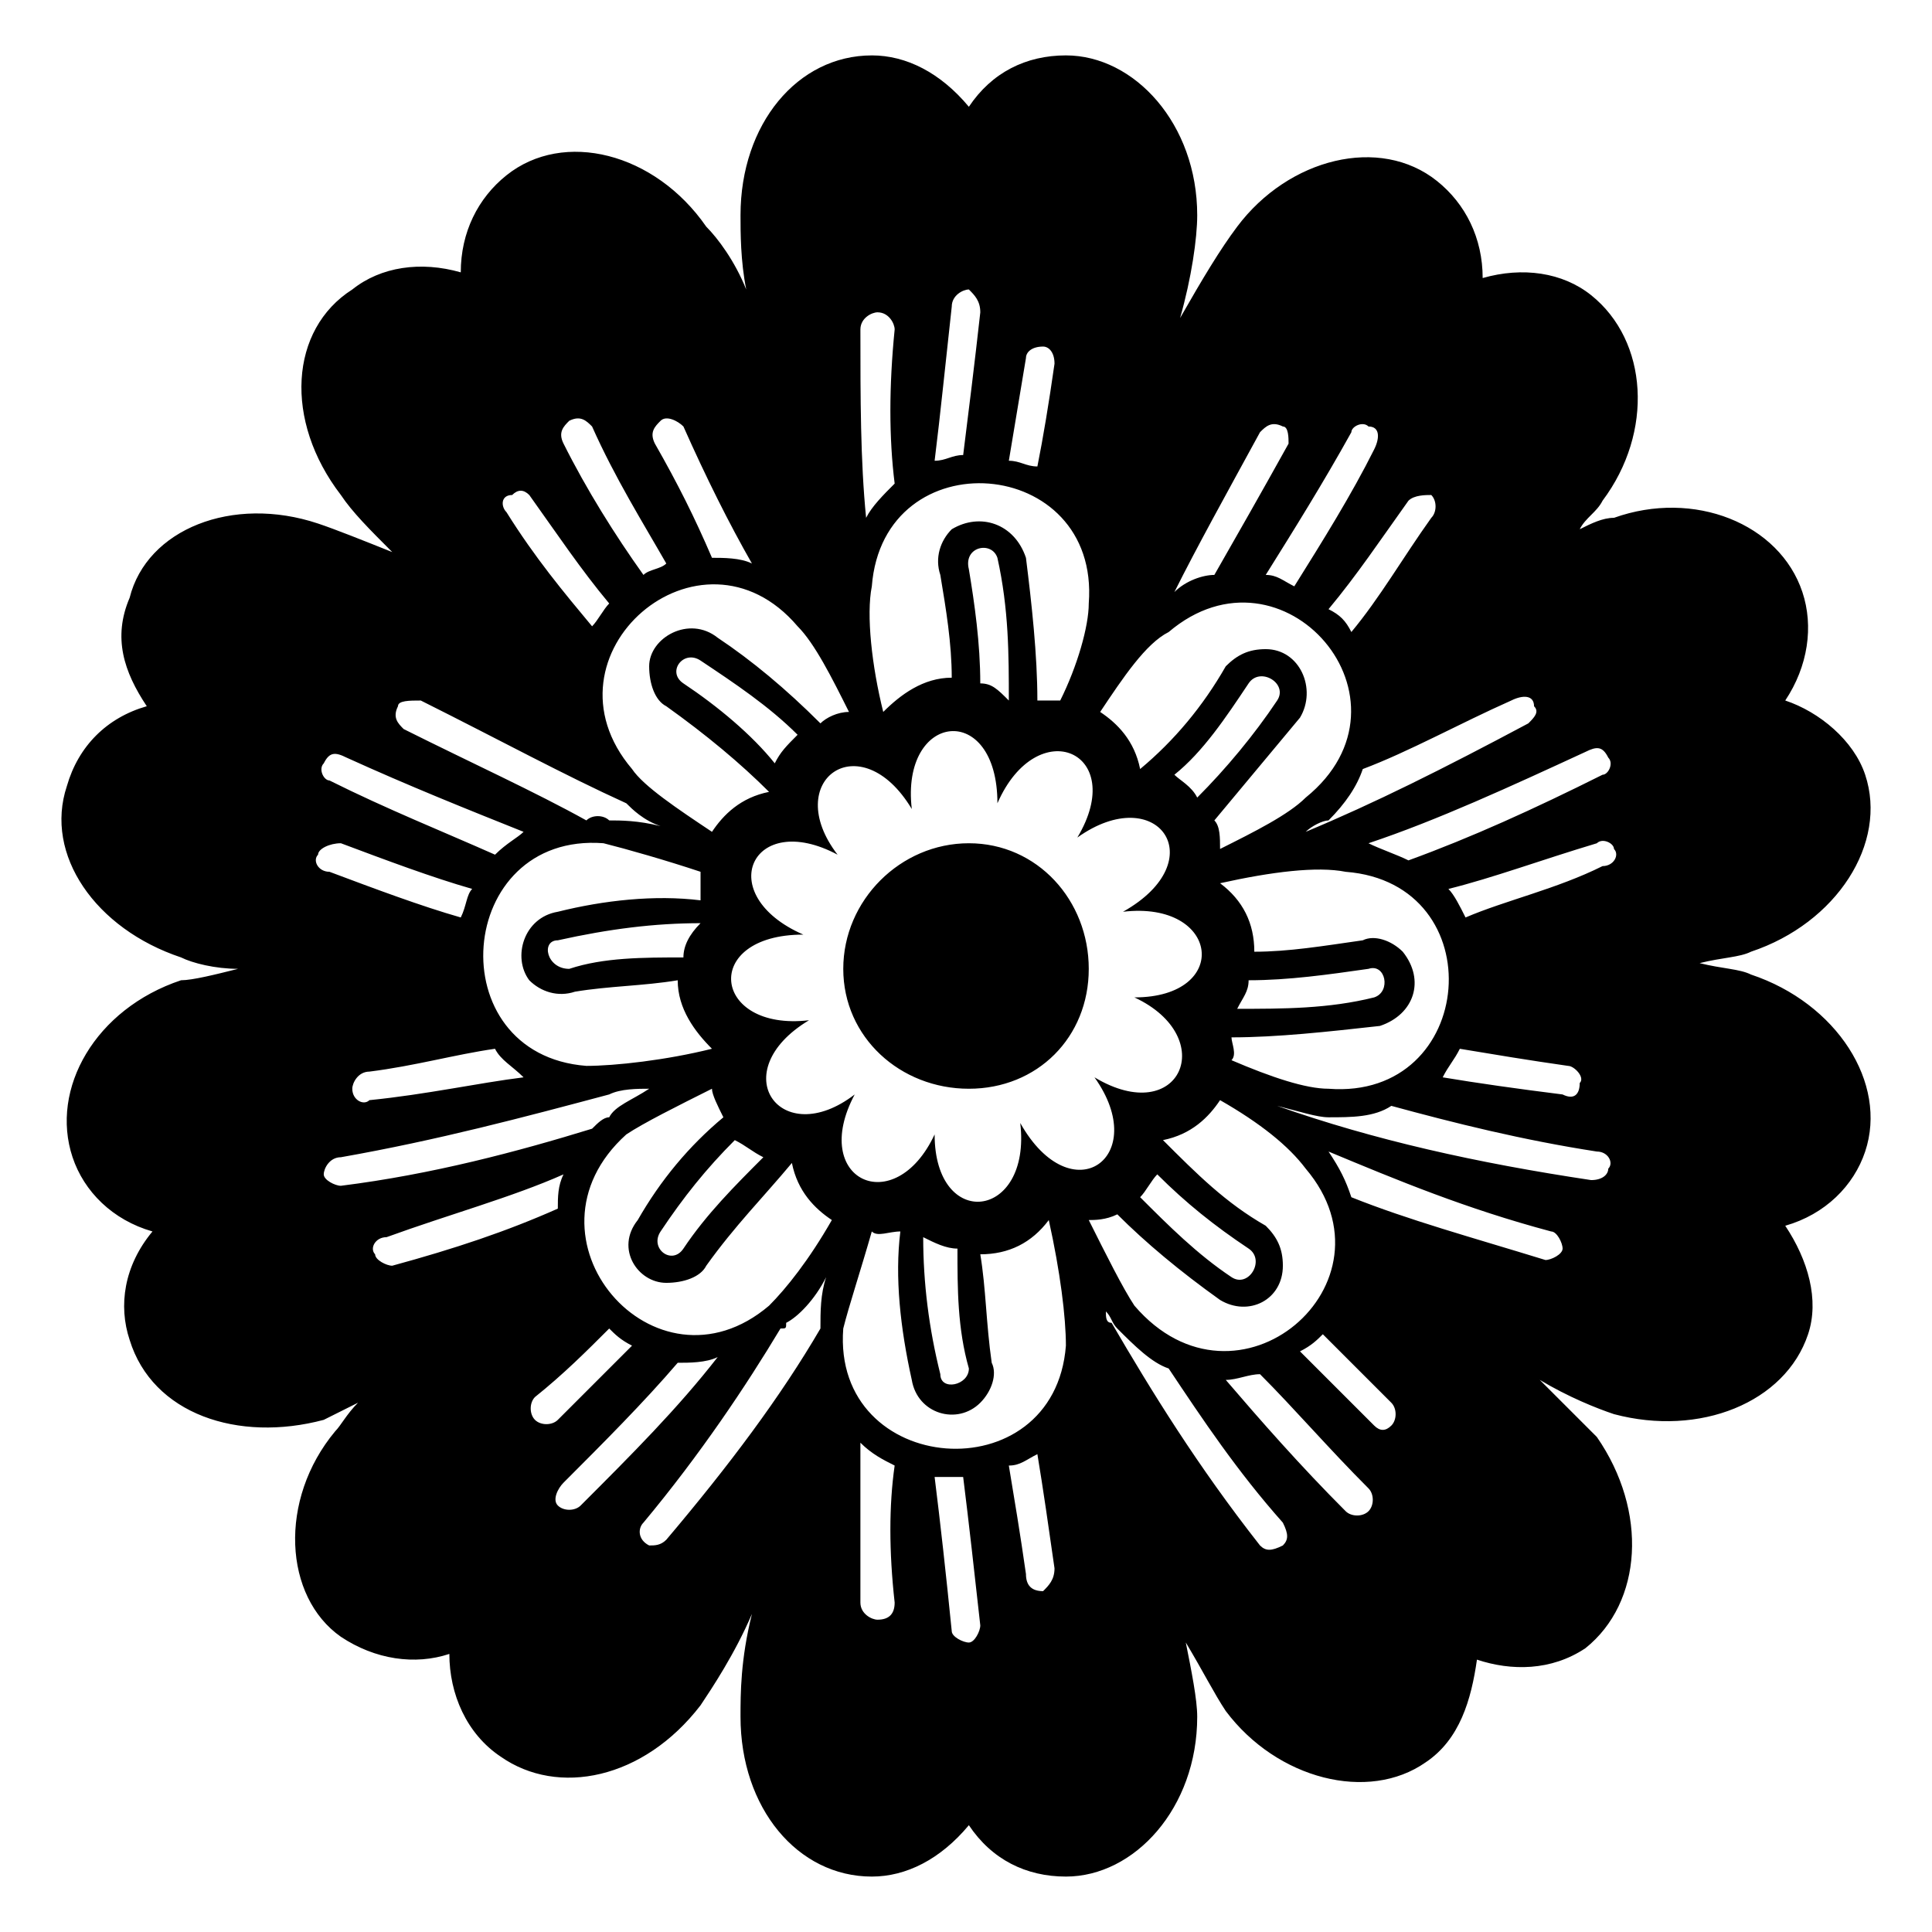 <?xml version="1.0" encoding="UTF-8"?>
<!-- The Best Svg Icon site in the world: iconSvg.co, Visit us! https://iconsvg.co -->
<svg fill="#000000" width="800px" height="800px" version="1.1" viewBox="144 144 512 512" xmlns="http://www.w3.org/2000/svg">
 <path d="m375.04 158.68c9.078 0 18.156 4.539 25.719 13.617 6.051-9.078 15.129-13.617 25.719-13.617 18.156 0 34.797 18.156 34.797 42.363 0 6.051-1.512 16.641-4.539 27.234 6.051-10.59 10.59-18.156 15.129-24.207 13.617-18.156 37.824-24.207 52.953-12.105 7.566 6.051 12.105 15.129 12.105 25.719 10.59-3.027 21.18-1.512 28.746 4.539 15.129 12.105 16.641 36.312 3.027 54.465-1.512 3.027-4.539 4.539-6.051 7.566 3.027-1.512 6.051-3.027 9.078-3.027 21.18-7.566 43.875 1.512 49.926 19.668 3.027 9.078 1.512 19.668-4.539 28.746 9.078 3.027 18.156 10.59 21.18 19.668 6.051 18.156-7.566 39.336-30.258 46.902-3.027 1.512-7.566 1.512-13.617 3.027 6.051 1.512 10.59 1.512 13.617 3.027 22.695 7.566 36.312 28.746 30.258 46.902-3.027 9.078-10.59 16.641-21.18 19.668 6.051 9.078 9.078 19.668 6.051 28.746-6.051 18.156-28.746 27.234-51.441 21.18-4.539-1.512-12.105-4.539-19.668-9.078l15.129 15.129c13.617 19.668 12.105 43.875-3.027 55.98-9.078 6.051-19.668 6.051-28.746 3.027-1.512 10.59-4.539 21.18-13.617 27.234-15.129 10.59-39.336 4.539-52.953-13.617-3.027-4.539-6.051-10.59-10.59-18.156 1.512 7.566 3.027 15.129 3.027 19.668 0 24.207-16.641 42.363-34.797 42.363-10.59 0-19.668-4.539-25.719-13.617-7.566 9.078-16.641 13.617-25.719 13.617-19.668 0-34.797-18.156-34.797-42.363 0-6.051 0-15.129 3.027-27.234-4.539 10.59-10.59 19.668-13.617 24.207-15.129 19.668-37.824 24.207-52.953 13.617-9.078-6.051-13.617-16.641-13.617-27.234-9.078 3.027-19.668 1.512-28.746-4.539-15.129-10.59-16.641-36.312-1.512-54.465 1.512-1.512 3.027-4.539 6.051-7.566-3.027 1.512-6.051 3.027-9.078 4.539-22.695 6.051-45.387-1.512-51.441-21.18-3.027-9.078-1.512-19.668 6.051-28.746-10.59-3.027-18.156-10.59-21.18-19.668-6.051-18.156 6.051-39.336 28.746-46.902 3.027 0 9.078-1.512 15.129-3.027-6.051 0-12.105-1.512-15.129-3.027-22.695-7.566-36.312-27.234-30.258-45.387 3.027-10.59 10.59-18.156 21.18-21.18-6.051-9.078-9.078-18.156-4.539-28.746 4.539-18.156 27.234-27.234 49.926-19.668 4.539 1.512 12.105 4.539 19.668 7.566-6.051-6.051-10.59-10.59-13.617-15.129-15.129-19.668-13.617-43.875 3.027-54.465 7.566-6.051 18.156-7.566 28.746-4.539 0-10.59 4.539-19.668 12.105-25.719 15.129-12.105 39.336-6.051 52.953 13.617 3.027 3.027 7.566 9.078 10.59 16.641-1.512-7.566-1.512-15.129-1.512-19.668 0-24.207 15.129-42.363 34.797-42.363zm25.719 208.79c18.156 0 31.773 15.129 31.773 33.285s-13.617 31.773-31.773 31.773-33.285-13.617-33.285-31.773 15.129-33.285 33.285-33.285zm7.566-10.59c10.59-24.207 34.797-13.617 21.18 9.078 21.18-15.129 36.312 6.051 12.105 19.668 25.719-3.027 28.746 22.695 3.027 22.695 22.695 10.59 12.105 34.797-10.59 21.18 15.129 21.18-6.051 36.312-19.668 12.105 3.027 25.719-22.695 28.746-22.695 3.027-10.59 22.695-33.285 12.105-21.18-10.59-19.668 15.129-34.797-6.051-12.105-19.668-25.719 3.027-28.746-22.695-1.512-22.695-24.207-10.59-13.617-33.285 9.078-21.18-15.129-19.668 6.051-34.797 19.668-12.105-3.027-25.719 22.695-28.746 22.695-1.512zm59.004 21.18c6.051 4.539 9.078 10.59 9.078 18.156 9.078 0 18.156-1.512 28.746-3.027 3.027-1.512 7.566 0 10.59 3.027 6.051 7.566 3.027 16.641-6.051 19.668-13.617 1.512-27.234 3.027-39.336 3.027 0 1.512 1.512 4.539 0 6.051 10.59 4.539 19.668 7.566 25.719 7.566 39.336 3.027 43.875-54.465 4.539-57.492-7.566-1.512-19.668 0-33.285 3.027zm7.566 25.719c0 3.027-1.512 4.539-3.027 7.566 12.105 0 24.207 0 36.312-3.027 4.539-1.512 3.027-9.078-1.512-7.566-10.59 1.512-21.18 3.027-31.773 3.027zm-7.566 31.773c-3.027 4.539-7.566 9.078-15.129 10.59 9.078 9.078 16.641 16.641 27.234 22.695 3.027 3.027 4.539 6.051 4.539 10.59 0 9.078-9.078 13.617-16.641 9.078-10.59-7.566-19.668-15.129-27.234-22.695-3.027 1.512-6.051 1.512-7.566 1.512 4.539 9.078 9.078 18.156 12.105 22.695 27.234 31.773 71.109-6.051 45.387-36.312-4.539-6.051-12.105-12.105-22.695-18.156zm-16.641 19.668c-1.512 1.512-3.027 4.539-4.539 6.051 7.566 7.566 15.129 15.129 24.207 21.18 4.539 3.027 9.078-4.539 4.539-7.566-9.078-6.051-16.641-12.105-24.207-19.668zm-28.746 12.105c-4.539 6.051-10.59 9.078-18.156 9.078 1.512 9.078 1.512 18.156 3.027 28.746 1.512 3.027 0 7.566-3.027 10.59-6.051 6.051-16.641 3.027-18.156-6.051-3.027-13.617-4.539-27.234-3.027-39.336-3.027 0-6.051 1.512-7.566 0-3.027 10.59-6.051 19.668-7.566 25.719-3.027 39.336 55.98 43.875 59.004 4.539 0-7.566-1.512-19.668-4.539-33.285zm-24.207 7.566c-3.027 0-6.051-1.512-9.078-3.027 0 12.105 1.512 24.207 4.539 36.312 0 4.539 7.566 3.027 7.566-1.512-3.027-10.59-3.027-21.18-3.027-31.773zm-33.285-7.566c-4.539-3.027-9.078-7.566-10.59-15.129-7.566 9.078-15.129 16.641-22.695 27.234-1.512 3.027-6.051 4.539-10.59 4.539-7.566 0-13.617-9.078-7.566-16.641 6.051-10.59 13.617-19.668 22.695-27.234-1.512-3.027-3.027-6.051-3.027-7.566-9.078 4.539-18.156 9.078-22.695 12.105-30.258 27.234 7.566 71.109 37.824 45.387 4.539-4.539 10.59-12.105 16.641-22.695zm-18.156-16.641c-3.027-1.512-4.539-3.027-7.566-4.539-7.566 7.566-13.617 15.129-19.668 24.207-3.027 4.539 3.027 9.078 6.051 4.539 6.051-9.078 13.617-16.641 21.18-24.207zm-13.617-28.746c-4.539-4.539-9.078-10.59-9.078-18.156-9.078 1.512-18.156 1.512-27.234 3.027-4.539 1.512-9.078 0-12.105-3.027-4.539-6.051-1.512-16.641 7.566-18.156 12.105-3.027 25.719-4.539 37.824-3.027v-7.566c-9.078-3.027-19.668-6.051-25.719-7.566-39.336-3.027-43.875 55.98-4.539 59.004 7.566 0 21.18-1.512 33.285-4.539zm-7.566-24.207c0-3.027 1.512-6.051 4.539-9.078-12.105 0-24.207 1.512-37.824 4.539-4.539 0-3.027 7.566 3.027 7.566 9.078-3.027 19.668-3.027 30.258-3.027zm7.566-33.285c3.027-4.539 7.566-9.078 15.129-10.59-7.566-7.566-16.641-15.129-27.234-22.695-3.027-1.512-4.539-6.051-4.539-10.59 0-7.566 10.59-13.617 18.156-7.566 9.078 6.051 18.156 13.617 27.234 22.695 1.512-1.512 4.539-3.027 7.566-3.027-4.539-9.078-9.078-18.156-13.617-22.695-25.719-30.258-69.594 7.566-43.875 37.824 3.027 4.539 12.105 10.59 21.18 16.641zm16.641-18.156c1.512-3.027 3.027-4.539 6.051-7.566-7.566-7.566-16.641-13.617-25.719-19.668-4.539-3.027-9.078 3.027-4.539 6.051 9.078 6.051 18.156 13.617 24.207 21.18zm28.746-13.617c4.539-4.539 10.59-9.078 18.156-9.078 0-9.078-1.512-18.156-3.027-27.234-1.512-4.539 0-9.078 3.027-12.105 7.566-4.539 16.641-1.512 19.668 7.566 1.512 12.105 3.027 25.719 3.027 37.824h6.051c4.539-9.078 7.566-19.668 7.566-25.719 3.027-39.336-54.465-43.875-57.492-4.539-1.512 7.566 0 21.18 3.027 33.285zm25.719-7.566c3.027 0 4.539 1.512 7.566 4.539 0-12.105 0-24.207-3.027-37.824-1.512-4.539-9.078-3.027-7.566 3.027 1.512 9.078 3.027 19.668 3.027 30.258zm31.773 7.566c4.539 3.027 9.078 7.566 10.59 15.129 9.078-7.566 16.641-16.641 22.695-27.234 3.027-3.027 6.051-4.539 10.59-4.539 9.078 0 13.617 10.59 9.078 18.156-7.566 9.078-15.129 18.156-22.695 27.234 1.512 1.512 1.512 4.539 1.512 7.566 9.078-4.539 18.156-9.078 22.695-13.617 31.773-25.719-6.051-69.594-36.312-43.875-6.051 3.027-12.105 12.105-18.156 21.18zm19.668 16.641c1.512 1.512 4.539 3.027 6.051 6.051 7.566-7.566 15.129-16.641 21.18-25.719 3.027-4.539-4.539-9.078-7.566-4.539-6.051 9.078-12.105 18.156-19.668 24.207zm0-48.414c3.027-3.027 7.566-4.539 10.59-4.539 6.051-10.59 12.105-21.18 19.668-34.797 0-1.512 0-4.539-1.512-4.539-3.027-1.512-4.539 0-6.051 1.512-9.078 16.641-16.641 30.258-22.695 42.363zm24.207-4.539c3.027 0 4.539 1.512 7.566 3.027 7.566-12.105 15.129-24.207 21.18-36.312 1.512-3.027 1.512-6.051-1.512-6.051-1.512-1.512-4.539 0-4.539 1.512-7.566 13.617-15.129 25.719-22.695 37.824zm16.641 9.078c3.027 1.512 4.539 3.027 6.051 6.051 7.566-9.078 13.617-19.668 21.18-30.258 1.512-1.512 1.512-4.539 0-6.051-1.512 0-4.539 0-6.051 1.512-7.566 10.59-13.617 19.668-21.18 28.746zm9.078 42.363c-1.512 4.539-4.539 9.078-9.078 13.617-1.512 0-4.539 1.512-6.051 3.027 18.156-7.566 36.312-16.641 59.004-28.746 1.512-1.512 3.027-3.027 1.512-4.539 0-3.027-3.027-3.027-6.051-1.512-13.617 6.051-27.234 13.617-39.336 18.156zm1.512 19.668c3.027 1.512 7.566 3.027 10.59 4.539 16.641-6.051 33.285-13.617 51.441-22.695 1.512 0 3.027-3.027 1.512-4.539-1.512-3.027-3.027-3.027-6.051-1.512-19.668 9.078-39.336 18.156-57.492 24.207zm21.18 12.105c1.512 1.512 3.027 4.539 4.539 7.566 10.59-4.539 24.207-7.566 36.312-13.617 3.027 0 4.539-3.027 3.027-4.539 0-1.512-3.027-3.027-4.539-1.512-15.129 4.539-27.234 9.078-39.336 12.105zm3.027 42.363c-1.512 3.027-3.027 4.539-4.539 7.566 9.078 1.512 19.668 3.027 31.773 4.539 3.027 1.512 4.539 0 4.539-3.027 1.512-1.512-1.512-4.539-3.027-4.539-10.59-1.512-19.668-3.027-28.746-4.539zm-18.156 15.129c-4.539 3.027-10.59 3.027-16.641 3.027-3.027 0-7.566-1.512-13.617-3.027 25.719 9.078 52.953 15.129 83.211 19.668 3.027 0 4.539-1.512 4.539-3.027 1.512-1.512 0-4.539-3.027-4.539-19.668-3.027-37.824-7.566-54.465-12.105zm-16.641 12.105c3.027 4.539 4.539 7.566 6.051 12.105 15.129 6.051 31.773 10.59 51.441 16.641 1.512 0 4.539-1.512 4.539-3.027 0-1.512-1.512-4.539-3.027-4.539-22.695-6.051-40.848-13.617-59.004-21.18zm-1.512 48.414c-1.512 1.512-3.027 3.027-6.051 4.539 6.051 6.051 12.105 12.105 19.668 19.668 1.512 1.512 3.027 1.512 4.539 0 1.512-1.512 1.512-4.539 0-6.051l-18.156-18.156zm-16.641 10.59c-3.027 0-6.051 1.512-9.078 1.512 9.078 10.59 19.668 22.695 31.773 34.797 1.512 1.512 4.539 1.512 6.051 0 1.512-1.512 1.512-4.539 0-6.051-10.59-10.59-19.668-21.18-28.746-30.258zm-24.207-1.512c-4.539-1.512-9.078-6.051-13.617-10.59-1.512-1.512-1.512-3.027-3.027-4.539 0 1.512 0 3.027 1.512 3.027 10.59 18.156 22.695 37.824 39.336 59.004 1.512 1.512 3.027 1.512 6.051 0 1.512-1.512 1.512-3.027 0-6.051-12.105-13.617-21.18-27.234-30.258-40.848zm-34.797 22.695c-3.027 1.512-4.539 3.027-7.566 3.027 1.512 9.078 3.027 18.156 4.539 28.746 0 3.027 1.512 4.539 4.539 4.539 1.512-1.512 3.027-3.027 3.027-6.051-1.512-10.59-3.027-21.18-4.539-30.258zm-19.668 6.051h-7.566c1.512 12.105 3.027 25.719 4.539 40.848 0 1.512 3.027 3.027 4.539 3.027 1.512 0 3.027-3.027 3.027-4.539-1.512-13.617-3.027-27.234-4.539-39.336zm-18.156-3.027c-3.027-1.512-6.051-3.027-9.078-6.051v42.363c0 3.027 3.027 4.539 4.539 4.539 3.027 0 4.539-1.512 4.539-4.539-1.512-13.617-1.512-25.719 0-36.312zm-19.668-36.312c0-4.539 0-9.078 1.512-13.617-3.027 6.051-7.566 10.59-10.59 12.105 0 1.512 0 1.512-1.512 1.512-9.078 15.129-21.18 33.285-36.312 51.441-1.512 1.512-1.512 4.539 1.512 6.051 1.512 0 3.027 0 4.539-1.512 16.641-19.668 30.258-37.824 40.848-55.98zm-27.234 7.566c-3.027 1.512-7.566 1.512-10.59 1.512-9.078 10.59-19.668 21.18-30.258 31.773-1.512 1.512-3.027 4.539-1.512 6.051 1.512 1.512 4.539 1.512 6.051 0 13.617-13.617 25.719-25.719 36.312-39.336zm-22.695-3.027c-3.027-1.512-4.539-3.027-6.051-4.539-6.051 6.051-12.105 12.105-19.668 18.156-1.512 1.512-1.512 4.539 0 6.051 1.512 1.512 4.539 1.512 6.051 0 7.566-7.566 13.617-13.617 19.668-19.668zm-19.668-36.312c0-3.027 0-6.051 1.512-9.078-13.617 6.051-30.258 10.59-46.902 16.641-3.027 0-4.539 3.027-3.027 4.539 0 1.512 3.027 3.027 4.539 3.027 16.641-4.539 30.258-9.078 43.875-15.129zm9.078-21.18c1.512-1.512 3.027-3.027 4.539-3.027 1.512-3.027 6.051-4.539 10.59-7.566-3.027 0-7.566 0-10.59 1.512-22.695 6.051-45.387 12.105-71.109 16.641-3.027 0-4.539 3.027-4.539 4.539 0 1.512 3.027 3.027 4.539 3.027 24.207-3.027 46.902-9.078 66.57-15.129zm-18.156-13.617c-3.027-3.027-6.051-4.539-7.566-7.566-10.59 1.512-21.18 4.539-33.285 6.051-3.027 0-4.539 3.027-4.539 4.539 0 3.027 3.027 4.539 4.539 3.027 15.129-1.512 28.746-4.539 40.848-6.051zm-16.641-42.363c1.512-3.027 1.512-6.051 3.027-7.566-10.59-3.027-22.695-7.566-34.797-12.105-3.027 0-6.051 1.512-6.051 3.027-1.512 1.512 0 4.539 3.027 4.539 12.105 4.539 24.207 9.078 34.797 12.105zm9.078-16.641c3.027-3.027 6.051-4.539 7.566-6.051-15.129-6.051-30.258-12.105-46.902-19.668-3.027-1.512-4.539-1.512-6.051 1.512-1.512 1.512 0 4.539 1.512 4.539 15.129 7.566 30.258 13.617 43.875 19.668zm24.207-9.078c1.512-1.512 4.539-1.512 6.051 0 3.027 0 7.566 0 13.617 1.512-4.539-1.512-7.566-4.539-9.078-6.051-16.641-7.566-33.285-16.641-54.465-27.234-3.027 0-6.051 0-6.051 1.512-1.512 3.027 0 4.539 1.512 6.051 18.156 9.078 34.797 16.641 48.414 24.207zm1.512-51.441c1.512-1.512 3.027-4.539 4.539-6.051-7.566-9.078-13.617-18.156-21.18-28.746-1.512-1.512-3.027-1.512-4.539 0-3.027 0-3.027 3.027-1.512 4.539 7.566 12.105 15.129 21.18 22.695 30.258zm13.617-13.617c1.512-1.512 4.539-1.512 6.051-3.027-6.051-10.59-13.617-22.695-19.668-36.312-1.512-1.512-3.027-3.027-6.051-1.512-1.512 1.512-3.027 3.027-1.512 6.051 6.051 12.105 13.617 24.207 21.18 34.797zm18.156-4.539c3.027 0 7.566 0 10.59 1.512-6.051-10.59-12.105-22.695-18.156-36.312-1.512-1.512-4.539-3.027-6.051-1.512-1.512 1.512-3.027 3.027-1.512 6.051 6.051 10.59 10.59 19.668 15.129 30.258zm40.848-10.59c1.512-3.027 4.539-6.051 7.566-9.078-1.512-12.105-1.512-25.719 0-40.848 0-1.512-1.512-4.539-4.539-4.539-1.512 0-4.539 1.512-4.539 4.539 0 18.156 0 34.797 1.512 49.926zm18.156-15.129c3.027 0 4.539-1.512 7.566-1.512 1.512-12.105 3.027-24.207 4.539-37.824 0-3.027-1.512-4.539-3.027-6.051-1.512 0-4.539 1.512-4.539 4.539-1.512 13.617-3.027 28.746-4.539 40.848zm19.668 0c3.027 0 4.539 1.512 7.566 1.512 1.512-7.566 3.027-16.641 4.539-27.234 0-3.027-1.512-4.539-3.027-4.539-3.027 0-4.539 1.512-4.539 3.027-1.512 9.078-3.027 18.156-4.539 27.234z" fill-rule="evenodd"/>
</svg>